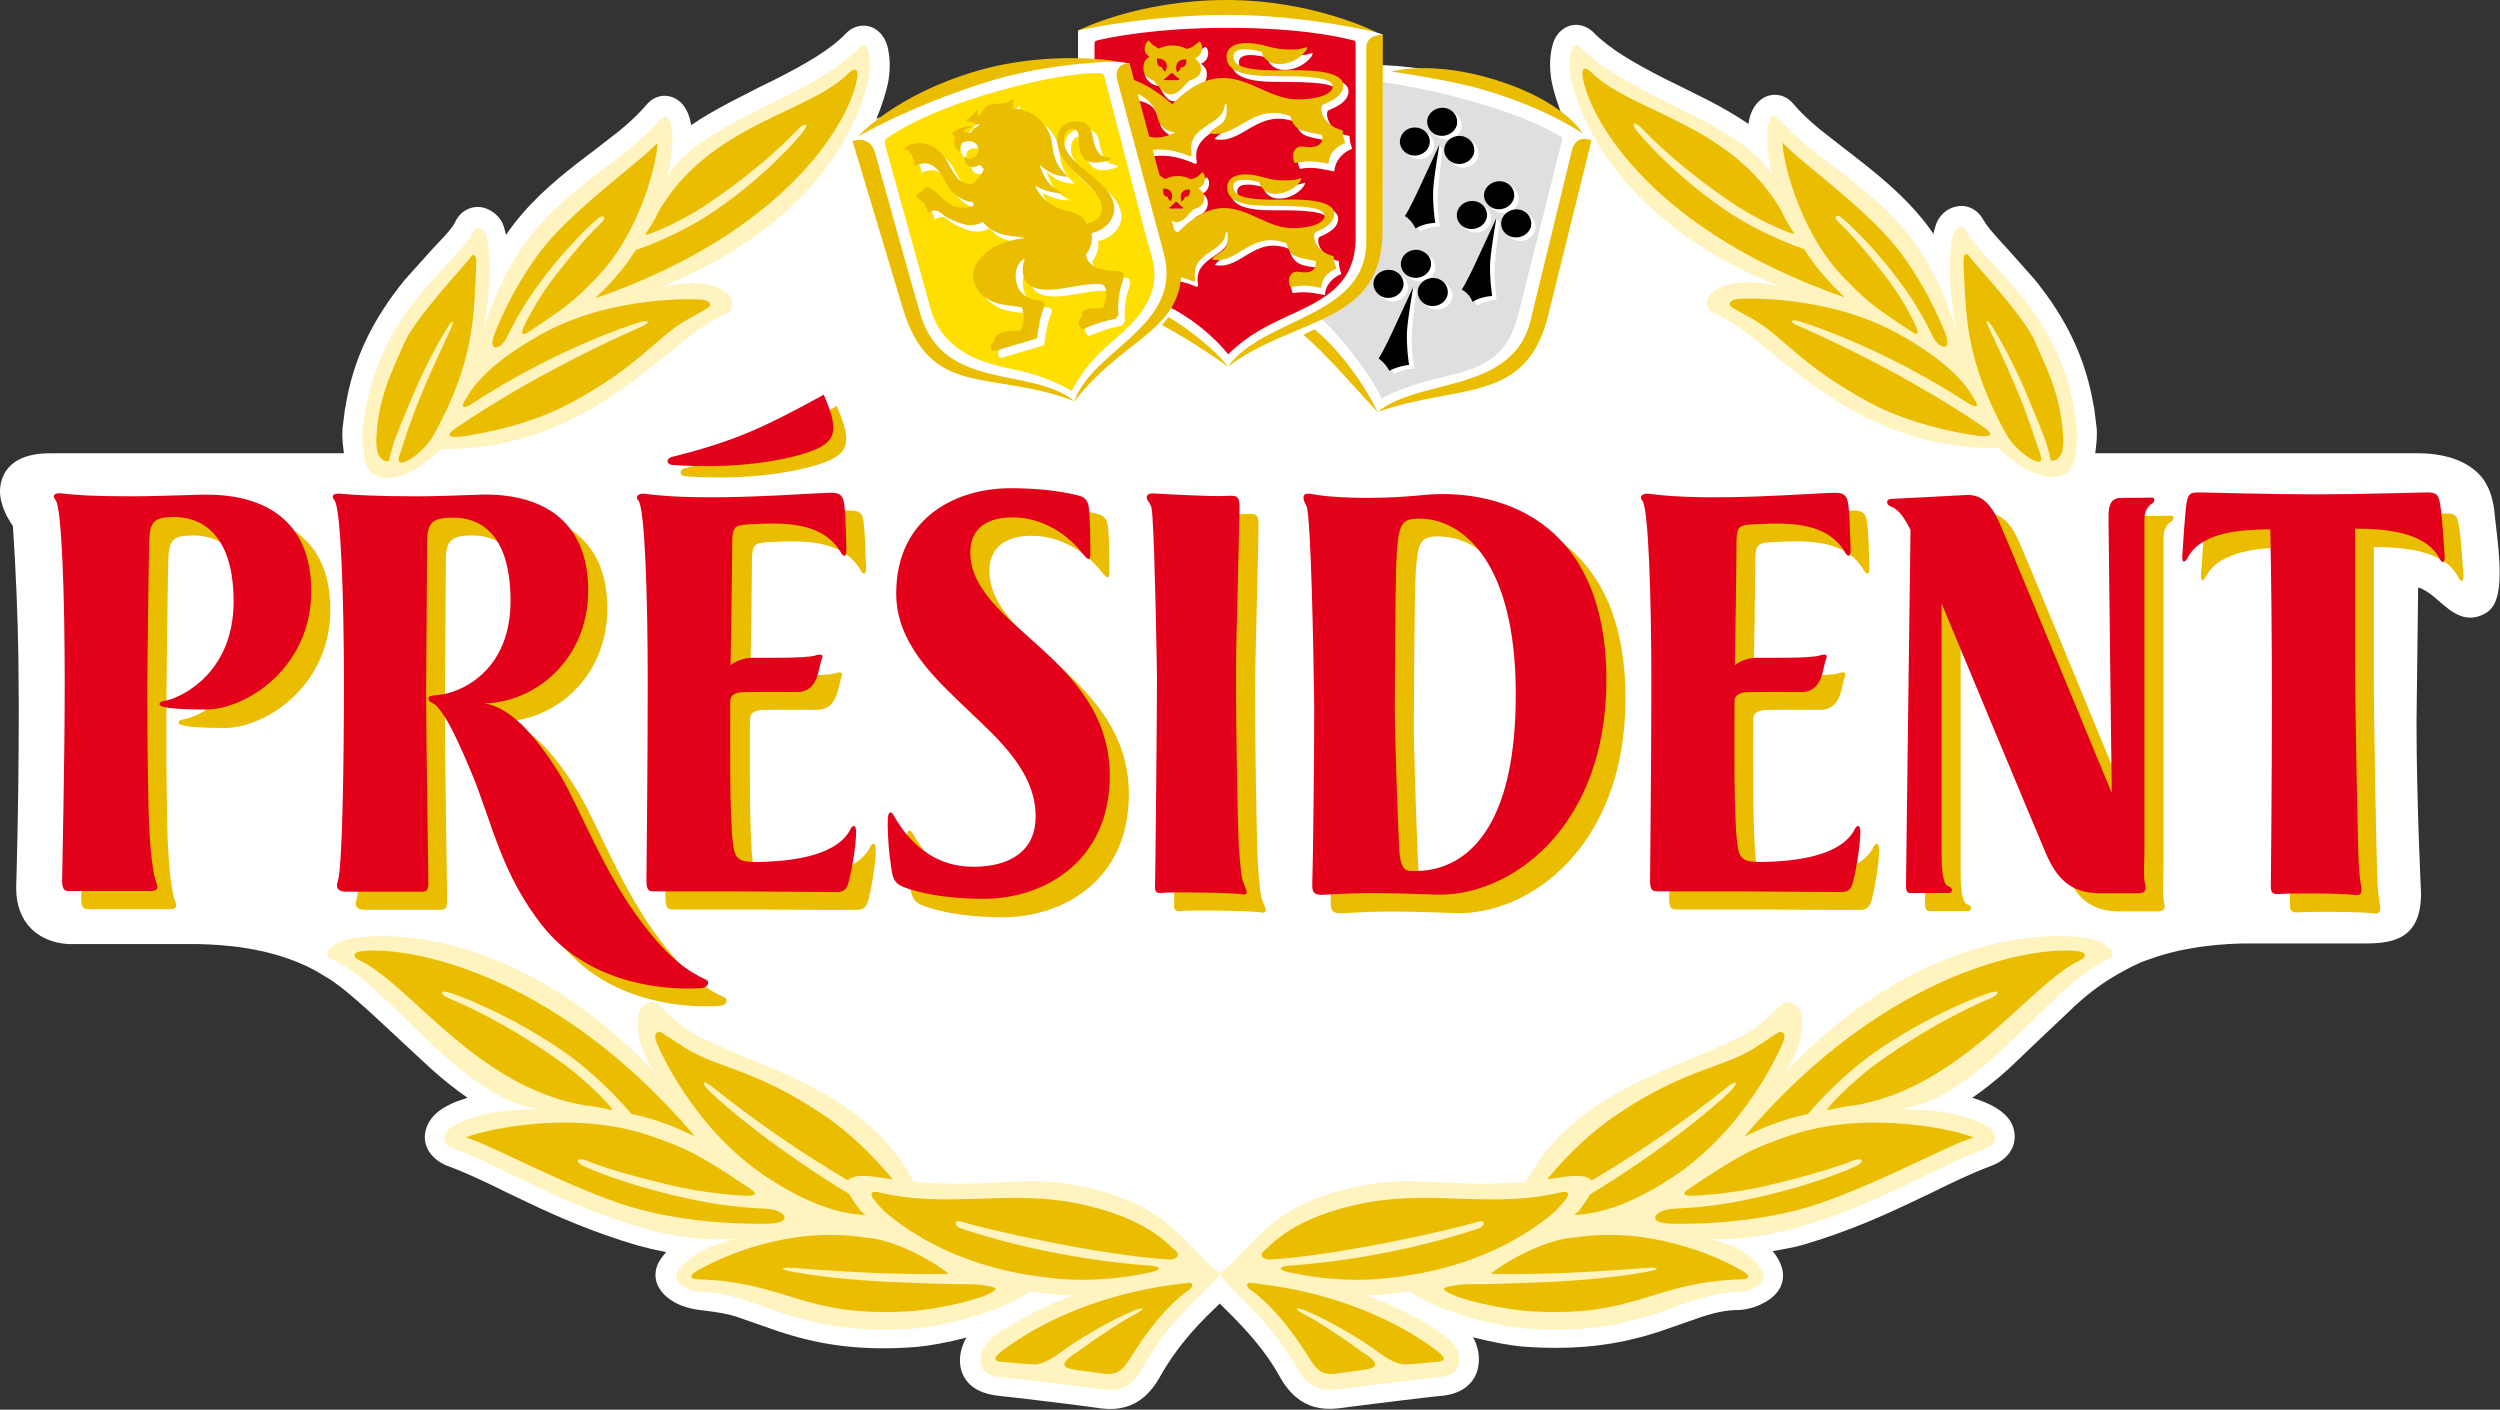 <?xml version="1.0" encoding="utf-8"?>
<!-- Generator: Adobe Illustrator 25.4.1, SVG Export Plug-In . SVG Version: 6.00 Build 0)  -->
<svg version="1.1" id="Layer_1" xmlns="http://www.w3.org/2000/svg" xmlns:xlink="http://www.w3.org/1999/xlink" x="0px" y="0px"
	 viewBox="0 0 772.7 435.7" style="enable-background:new 0 0 772.7 435.7;" xml:space="preserve">
<rect x="0" y="0" width="772.7" height="435.7" fill="#333333" stroke="none"/>
<style type="text/css">
	.st0{fill:#FFFFFF;}
	.st1{fill:#EBBD00;}
	.st2{fill:#E2001A;}
	.st3{fill:#FFF4BF;}
	.st4{fill:#DFDFDE;}
	.st5{fill:#FFDF00;}
</style>
<path class="st0" d="M482.5,9.5c-1.4,1.2-2.4,3-2.9,5.5c-0.3,1.5-0.5,3.2-0.5,5c0,1.8,0.2,3.6,0.5,5.3c0.6,2.9,1.8,7.1,3.9,12
	C436.3,21.8,390.4,18.3,376,18.3c-9.4,0-56.6,1-105.1,18.4c1.9-4.6,3-8.5,3.6-11.2c0.3-1.7,0.5-3.5,0.5-5.3c0-1.8-0.2-3.5-0.5-5
	c-0.5-2.4-1.5-4.2-3-5.5c-3.3-2.9-7.6-1.9-10,0.6c-5,5.2-12.4,9.4-22,14.3l-4.9,2.4l-8.6,4.4c-5.1,2.7-9.1,5-12.4,7.3
	c0-0.2,0-0.4-0.1-0.6c-0.2-1.3-0.8-3.7-2.4-5.7c-1.5-1.8-3.6-2.8-5.7-2.8h0c-2.1,0-4.1,1-5.6,2.8c-2.1,2.5-4.7,5-8.2,7.9l-8.1,6.3
	l-2.4,1.8c-7.6,5.8-15.6,12.2-22.4,21c-0.8,1-1.5,2.1-2.3,3.2c-0.4-1.7-0.8-3.3-1.5-4.4c-0.6-1-2.4-3.2-5.4-4
	c-3.6-0.9-7.2,0.9-8.8,4.4c-0.7,1.6-3,4.1-5.3,6.5l-1.6,1.7l-8.7,9.7c-10.1,12.4-16,24.8-18.3,39.1c0,0-0.2,1-0.2,1l-0.7,5.6
	c0,0.5-0.1,1.2-0.1,2c0,1.6,0.2,3.7,0.5,5.9H15.5c-14,0-15.5,8.3-15.5,11.9c0,3.2,1.6,7.2,4,10.6c0.9,13.8,1.5,27.7,1.7,41.5
	c0,4.9,0.1,10,0.1,15.2c0,15.6-0.2,32.9-0.7,51.7l-0.1,2.8c0,0.2,0,0.5,0,0.7c0,5.2,1.6,9.5,4.7,12.6c5,4.9,12,4.7,12.3,4.7
	c0,0,38.3,0,38.4,0c0,0,1.2,0,1.2,0c6,0.2,21.8,0.6,35.9,8.2c0,0,3.8,2.3,3.8,2.3c5.1,3,12.9,10.3,23.7,20.4l2.8,2.6
	c0,0,5.4,5,5.4,5c4,3.6,7.7,6.5,11.3,9c-2.5,0.8-4.4,1.5-5.3,2c-3.9,1.8-6.4,4.3-7.4,7.3c-0.3,0.9-0.5,1.9-0.5,2.8
	c0,3.9,2.7,7.4,7.4,9.1c5.9,2.2,11.9,5.1,18.2,8.2l6.5,3.1c8.8,4.2,19.7,9,33.5,13.1c2.9,0.8,5.9,1.5,9,2.1
	c-0.8,0.9-1.3,1.6-1.5,1.9c-1.2,1.6-1.8,3.4-1.8,5.2c0,0.4,0,0.8,0.1,1.2c0.6,3.6,3.5,5.7,4.5,6.4c3.2,2.3,7.4,3,9.1,3.2
	c6.2,0.7,9,1.3,11.4,2.1l6.6,2.3l6.6,2.3c9.9,3.2,22.7,6.3,42.5,4.7c3.5-0.3,9.3-1.3,15.4-2.9c-0.2,0.3-0.3,0.5-0.5,0.7
	c-0.5,1-1.6,3.5-1.6,6.4c0,1.6,0.3,3.4,1.3,5.1c1.9,3.4,5.7,5.4,11.3,5.9c2.6,0.2,25.6,3,28.8,3.5c5.3,0.8,14.1,2,20.5-9.6
	c4.7-8.4,10.5-14.7,14.5-18.7c0,0,3.7-3.6,3.9-3.8c0.5,0.5,4.2,4.2,4.2,4.2c4.4,4.5,10.1,10.7,14.3,18.3
	c6.4,11.6,15.2,10.3,20.5,9.6c3.4-0.5,27.2-3.4,28.7-3.5c6.6-0.4,9.6-3.3,11-5.7c1-1.8,1.4-3.7,1.4-5.6c0-2.3-0.6-4.5-1.4-6.1
	c-0.1-0.3-0.3-0.5-0.5-0.8c6.2,1.6,11.9,2.6,15.4,2.9c19.9,1.5,32.6-1.5,42.5-4.7c0,0,6.6-2.3,6.6-2.3l6.6-2.3c4.4-1.4,7.7-2,11.1-2
	c3-0.1,6.7-1.3,9.4-3.2c3.6-2.5,4.3-5.4,4.3-7.5v0c0-2.8-1.5-5.4-3.2-7.5c3-0.6,6.1-1,9.2-1.9c13.7-4,24.6-8.9,33.5-13.1l6.5-3.1
	c6.3-3.1,12.3-6,18.2-8.2c4.7-1.7,7.4-5.1,7.4-9c0-0.9-0.1-1.8-0.4-2.8c-1.6-5.2-7.9-7.8-12.7-9.3c3.6-2.5,7.3-5.4,11.3-9l11.1-10.6
	l1.3-1.2l7.6-7.2l-0.3,0.2l1.7-1.5c3.9-3.5,7.9-6.4,12.1-8.8c3-1.7,6.2-3.5,9.6-4.6c8-3,17.8-4.7,29-5H731c8.4,0,17.3-1.2,17.3-15.5
	c0-0.4-1.4-27.6-1.4-53.1c0,0,0.4-34.8,0.5-41.4c0.2,0.1,0.3,0.1,0.5,0.1c2.4,1,4.4,2.7,6.3,4.4c3.4,2.9,8,7,14.1,3.4
	c3.3-1.9,4.3-6.4,4.3-12.6c0-4.5-0.6-9.8-1.3-15.7l-0.4-3.8c-0.6-4.1-1.7-6.5-2.2-7.3c-0.7-1.6-5.2-10-21.4-10h-99.7
	c0.3-2.2,0.5-4.3,0.5-6c0-0.8,0-1.5-0.1-2.1c0,0-0.7-5.6-0.7-5.6l-0.2-1c-2.4-14.3-8.2-26.7-18.3-39.1l-8.8-9.9l-1.5-1.6
	c-2.8-3.1-4.5-5.1-5.4-6.7c-1.9-3.5-5.3-5.1-8.7-4.2c-2.3,0.5-4.2,2-5.4,4.1c-0.6,1-1,2.5-1.4,4.3c-0.8-1.1-1.5-2.2-2.3-3.2
	c-6.8-8.7-14.8-15.1-22.4-21l-2.2-1.7l-8.2-6.4c-3.5-2.9-6.1-5.4-8.2-7.9c-1.5-1.8-3.5-2.8-5.7-2.8c-2.2,0-4.2,1-5.7,2.8
	c-1.7,2.1-2.3,4.7-2.4,5.7c0,0.1-0.1,0.4-0.1,0.5c-3.3-2.3-7.2-4.6-12.4-7.3l-8.6-4.3l-4.9-2.4c-9.6-4.9-17-9.2-22-14.3
	C490.1,7.6,485.9,6.5,482.5,9.5"/>
<path class="st1" d="M211.8,144.7c-2.1,0.5-1.8,2.4,0,2.5c13.9,1,28.3,0,39.7-3.2c11.1-3.2,12.3-6.6,7.1-18.5
	C239.9,135.8,231.2,139.8,211.8,144.7"/>
<path class="st1" d="M23.1,160.3c-1.3-1.5-0.2-2.4,1.9-2.1c3.7,0.5,10,0.9,21.2,0.9c5.9,0,11.5-0.2,21.8-0.5
	c18.8-0.5,34.1,7.3,34.1,29.8c0,23.7-20.1,36.6-32.6,36.6c-10.4,0-14.3-0.7-14.3-1.6c0-0.9,0.8-0.9,2.6-1.3
	c4.6-1.2,20.3-8.6,20.3-30.5c0-21.9-11-26.1-18.2-26.1c-6.3,0-7.7,1.1-7.9,7.7c-0.2,7.5-0.6,45.4-0.6,45.4c0,8.1,0,23.7,0.3,36.8
	c0.3,13.1,1.5,21.1,2.5,23.4c0.6,1.3,0.2,2.2-1.7,2.2H27.9c-1.6,0-2.8,0.2-2.8-3.2c0-3.3,0.8-34.8,0.8-61.5
	C25.9,189.8,25,162.5,23.1,160.3"/>
<path class="st1" d="M155.6,223c15.8-0.3,32.1-13.6,32.1-34.9c0-22.5-15.4-30.3-34-29.6c-13.2,0.5-15.7,0.5-19.6,0.5
	c-11.1,0-18.9-0.4-22.9-0.8c-2.1-0.2-3.2,0.6-1.9,2.1c2,2.2,2.8,29.5,2.8,56.2c0,26.7-0.5,57.5-1.9,61.5c-1,2.9,1.2,3.2,2.8,3.2
	h23.2c1.4,0,2-0.4,2-3.1c0-2.8-0.7-45.4-0.7-59.4c0,0,0.3-38.1,0.3-45.4c0-6.5,1.9-7.8,8.2-7.8c7.2,0,17.6,3.9,17.6,25.8
	c0,21.9-15.8,28.5-22.4,29c-1.8,0.2-3,0.2-3,1.1c0,1.3,1.6,1.1,2.7,2.5c2.2,2.6,4.5,5.8,10.7,20.6c6.4,15.5,9.1,31,21.8,47.2
	c12.8,16.1,33.9,20.2,49.2,19.2c1.9-0.2,2.7-2,1.3-2.6c-5.5-2.5-11.1-6.2-19.7-17.5c-11.8-15.4-19.2-35.3-25.1-45.3
	C172.4,234.3,164.1,224.2,155.6,223"/>
<path class="st1" d="M232.6,281.1h-24.1c-1.6,0-2.8,0.2-2.8-3.2c0-3.3,0.4-34.8,0.4-61.5c0-26.7-0.9-54-2.8-56.2
	c-1.3-1.5,0.5-2.3,1.9-2.1c18.6,2.6,50.6-0.2,57.4-0.3c2.2,0,3.8,0.2,4.3,3.2c0.5,3.7,0.6,11,0.8,14.2c0.1,3.2-1.3,2.1-1.9,0.7
	c-5.4-8.6-15.9-9-27.1-8.4c-6.1,0.3-6.3,0.4-6.3,7.7c0,5.3-0.3,24.5-0.5,35.9c1.5-1.3,4-2.3,7.1-2.3c2.7,0,16.5,0.2,19.1-0.7
	c1.8-0.6,2.5-0.2,2.1,0.8c-1.3,3-0.9,10.6-8,10.5c-5.8-0.1-14.4,0-15.8,0c-2.8,0-4.6,0.8-4.6,2.8c0,11.8-0.3,35.5,0.9,44.4
	c0.7,4.7,2.2,5.5,8.4,5.3c6.8-0.2,22.9-1,27.7-9.8c0.7-1.7,2-2.1,1.9,0.9c-0.1,4.2-1.2,10.7-2.2,14.8c-0.7,3-1.8,3.5-4.5,3.4
	C258.4,281.3,237.5,281.1,232.6,281.1"/>
<path class="st1" d="M437,224.4c0,9.6,0.9,33.3,1.3,42.6c0.4,8.3,2.2,7.8,5.2,7.8c13.1,0,30.9-9.7,30.9-54.6
	c0-43-17.8-54.4-29.7-54.4c-5.9,0-6.8,1.3-7.3,15.4C437.2,189.4,437,214.8,437,224.4 M409.7,162c-1.3-2.4-1.6-4.3,1.6-3.7
	c4.5,0.9,17.5,2,34.6,0.3c21.5-2.1,56.5,6.2,56.5,57.3c0,46.1-30.1,67.1-52.6,66.3c-14.6-0.5-22.4-0.7-33.9,0
	c-3.2,0.2-4.7,0.2-4.6-3.4c0.2-4.6,0.6-37.5,0.6-54.4C411.9,207.4,411.1,164.8,409.7,162"/>
<path class="st1" d="M590.3,162.2c-1.2-0.4-1.6-2.2,0.2-2.3c6.6-0.3,17.4-0.9,23.1-1.2c4.7-0.3,7.7,2.7,10.3,8.4
	c2.6,5.7,34.7,83.7,34.7,83.7s-1-81.2-1-84.1c0-2.9-0.3-7.2,3.8-7.2c4.1,0,9.2-0.1,9.6-0.1c0.9-0.1,1.1,1.2,0.1,1.8
	c-1.1,0.6-2.4,2.2-2.4,4.7v102.6c0,2.6-0.2,5.7-0.1,8.2c0,2.3,1.9,5-2,5h-11.5c-9.5,0-13.6-4.9-16.7-12.2
	c-3.1-7.3-32.4-77.4-32.4-77.4s0,75.7,0,78.5c0,2.8,0.3,8.6,2.2,9c1.3,0.3,1.4,2,0,2h-11c-0.9,0-2.2,0.4-2.2-2.1
	c0-2.5,1.4-110.1,1.4-110.1C594.2,164.9,592.3,162.8,590.3,162.2"/>
<path class="st1" d="M707.6,169.2c0.3,14,0.5,33.8,0.5,52.7c0,26.9-0.3,51.8-0.3,54.4c0,4.3-0.6,5.9,2.6,5.7c4-0.3,20.1-0.2,23,0.3
	c2.1,0.3,2.6-0.5,2.1-3.2c-0.3-1.8-0.6-3.5-0.8-9.8c-0.2-6.3-1-45.1-1-61c0-15.8,0-39.2,0-39.2c8.4,0,21.7,0.7,26.1,9.3
	c0.8,1.5,1.7,1.7,1.6-0.6c-0.2-2.7-0.7-11.3-1.4-15.4c-0.5-3.2-1.3-3.7-4.1-3.7c-2.7,0-27.4,1-35.4,1h0h-0.1h-0.1
	c-8,0-31.7-1.1-34.5-1.1c-2.8,0-3.6,0.1-4.1,2.9c-0.6,3.2-1.2,13.4-1.4,16.1c-0.1,2.3,0.8,2.1,1.5,0.6
	C686.2,169.9,699.2,169.3,707.6,169.2"/>
<path class="st1" d="M362.1,165.3c-0.2-3.5-0.6-3.7-1.4-4.9c-1-1.6,0.1-2.4,1.7-2.3c3.3,0.2,17.9,1,21.8,0.8
	c3.9-0.2,4.8-0.3,4.8,3.4c0,3.7-0.7,29.4-1,43.6c-0.3,14.1,0.4,55.9,0.8,61.3c0.4,5.4,0.7,9.9,1.6,11.7c0.8,1.8,1.6,3.6-0.7,3.1
	c-2.3-0.5-22.1-0.8-25.1-0.4c-1.3,0.2-1.9-0.7-1.7-2c0.1-1.3,0.6-55,0.6-64.1C363.4,208.1,362.9,177.3,362.1,165.3"/>
<path class="st1" d="M280.3,258.5c0.1-1.8,0.9-2.5,1.8-0.9c6,10.6,14.4,16,24.6,16c11.8,0,19.3-5.2,19.3-15.5
	c0-27.1-43.1-39.4-43.1-69c0-23.5,18.6-32.5,35.3-32.5c6.3,0,14.1,0.4,20.8,2.2c1.7,0.4,3.1,1.2,3.4,3.6c0.5,3.6,0.5,12.2,0.5,14.5
	c0,2.3-0.8,1.8-2.3,0c-5.4-6.9-13.3-11.3-21.8-11.3c-7.8,0-13,3.5-13,10.8c0,22.9,43.1,32.4,43.1,69.1c0,27-20.9,38-38.8,38
	c-8.8,0-16.6-1-22.5-2.8c-5.3-1.6-5.8-2.4-6.6-8.8C280.4,266.6,280.2,260.3,280.3,258.5"/>
<path class="st1" d="M542.9,281.1h-24.2c-1.6,0-2.8,0.2-2.8-3.2c0-3.3,0.4-34.8,0.4-61.5c0-26.7-0.9-54-2.9-56.2
	c-1.3-1.5,0.5-2.3,1.9-2.1c18.6,2.6,50.6-0.2,57.4-0.3c2.2,0,3.8,0.2,4.3,3.2c0.6,3.7,0.7,11,0.8,14.2c0.1,3.2-1.3,2.1-1.9,0.7
	c-5.4-8.6-15.8-9-27.1-8.4c-6.1,0.3-6.3,0.4-6.3,7.7c0,5.3-0.3,24.5-0.5,35.9c1.5-1.3,4-2.3,7.1-2.3c2.7,0,16.5,0.2,19.1-0.7
	c1.8-0.6,2.5-0.2,2.1,0.8c-1.3,3-0.9,10.6-8,10.5c-5.8-0.1-14.4,0-15.8,0c-2.8,0-4.6,0.8-4.6,2.8c0,11.8-0.3,35.5,0.9,44.4
	c0.6,4.7,2.1,5.5,8.4,5.3c6.8-0.2,22.9-1,27.7-9.8c0.7-1.7,2-2.1,1.9,0.9c-0.1,4.2-1.2,10.7-2.2,14.8c-0.8,3-1.8,3.5-4.4,3.4
	C568.7,281.3,547.8,281.1,542.9,281.1"/>
<path class="st2" d="M207.8,141.2c-2.1,0.5-1.8,2.4,0,2.5c13.9,1,28.4,0,39.7-3.2c11.1-3.2,12.3-6.6,7.1-18.5
	C235.8,132.3,227.2,136.3,207.8,141.2"/>
<path class="st2" d="M17.2,154.6c-1.3-1.5-0.2-2.4,1.9-2.1c3.7,0.5,10,0.9,21.2,0.9c5.9,0,11.5-0.2,21.8-0.5
	c18.8-0.5,34.1,7.3,34.1,29.8c0,23.7-20.1,36.6-32.6,36.6c-10.4,0-14.3-0.7-14.3-1.6c0-0.9,0.8-0.9,2.6-1.3
	c4.6-1.2,20.3-8.6,20.3-30.5c0-21.9-11-26.1-18.2-26.1c-6.2,0-7.7,1.1-7.9,7.7c-0.2,7.5-0.6,45.4-0.6,45.4c0,8.1,0.1,23.7,0.4,36.8
	c0.3,13.1,1.5,21.1,2.5,23.4c0.6,1.4,0.2,2.3-1.8,2.3H22c-1.6,0-2.8,0.2-2.8-3.2c0-3.3,0.8-34.8,0.8-61.4
	C20,184.2,19.1,156.9,17.2,154.6"/>
<path class="st2" d="M149.7,217.4c15.8-0.3,32.1-13.6,32.1-34.9c0-22.5-15.4-30.3-34-29.6c-13.3,0.5-15.7,0.5-19.6,0.5
	c-11.1,0-18.9-0.4-22.9-0.8c-2.1-0.2-3.2,0.5-1.9,2.1c1.9,2.2,2.9,29.6,2.9,56.2c0,26.7-0.5,57.5-1.9,61.5c-1,2.9,1.2,3.2,2.8,3.2
	h23.2c1.4,0,2.1-0.4,2-3.1c0-2.8-0.7-45.4-0.7-59.4c0,0,0.3-38.1,0.3-45.4c0-6.5,1.9-7.7,8.2-7.7c7.2,0,17.6,3.9,17.6,25.8
	c0,21.9-15.8,28.5-22.4,29c-1.8,0.2-3,0.2-3,1.1c0,1.3,1.5,1.1,2.7,2.5c2.2,2.5,4.5,5.8,10.7,20.6c6.4,15.5,9.1,31,21.9,47.2
	c12.8,16.1,33.9,20.2,49.2,19.2c1.9-0.2,2.7-2,1.3-2.6c-5.4-2.5-11.1-6.2-19.7-17.5c-11.8-15.4-19.2-35.3-25.1-45.3
	C166.5,228.6,158.2,218.6,149.7,217.4"/>
<path class="st2" d="M226.7,275.5h-24.1c-1.6,0-2.8,0.2-2.8-3.2c0-3.3,0.4-34.8,0.4-61.4c0-26.7-0.9-54-2.9-56.2
	c-1.3-1.5,0.6-2.3,1.9-2.1c18.6,2.6,50.6-0.2,57.4-0.3c2.2,0,3.8,0.2,4.3,3.2c0.5,3.7,0.6,11,0.7,14.2c0.1,3.2-1.3,2.1-1.9,0.7
	c-5.4-8.6-15.9-9-27.1-8.4c-6.1,0.3-6.3,0.4-6.3,7.7c0,5.3-0.3,24.5-0.5,35.9c1.5-1.3,4.1-2.3,7.1-2.3c2.7,0,16.5,0.2,19.1-0.7
	c1.8-0.6,2.5-0.2,2.1,0.8c-1.3,3-0.9,10.6-8,10.5c-5.8-0.1-14.4,0-15.8,0c-2.8,0-4.6,0.8-4.6,2.8c0,11.8-0.3,35.5,0.9,44.4
	c0.6,4.7,2.1,5.5,8.4,5.3c6.8-0.2,22.9-1,27.7-9.8c0.7-1.7,2-2.1,1.9,0.9c-0.1,4.2-1.2,10.8-2.2,14.8c-0.8,3-1.8,3.5-4.5,3.4
	C252.4,275.7,231.6,275.5,226.7,275.5"/>
<path class="st2" d="M431.1,218.8c0,9.6,0.9,33.3,1.3,42.6c0.4,8.3,2.2,7.8,5.2,7.8c13.1,0,30.9-9.7,30.9-54.5
	c0-43-17.8-54.4-29.7-54.4c-5.9,0-6.8,1.3-7.3,15.4C431.3,183.8,431.1,209.2,431.1,218.8 M403.8,156.4c-1.3-2.4-1.6-4.3,1.6-3.7
	c4.5,0.9,17.5,2,34.6,0.3c21.5-2.1,56.5,6.2,56.5,57.2c0,46.1-30.1,67-52.5,66.3c-14.6-0.5-22.4-0.7-33.9,0
	c-3.2,0.2-4.7,0.2-4.5-3.5c0.2-4.5,0.6-37.5,0.6-54.4C406,201.8,405.2,159.2,403.8,156.4"/>
<path class="st2" d="M584.3,156.5c-1.2-0.4-1.6-2.2,0.2-2.3c6.6-0.3,17.4-0.9,23.1-1.2c4.8-0.3,7.7,2.7,10.3,8.4
	c2.6,5.7,34.8,83.7,34.8,83.7s-1-81.2-1-84.1c0-2.9-0.3-7.1,3.8-7.1c4.1,0,9.2-0.1,9.6-0.1c0.9-0.1,1.1,1.2,0.1,1.8
	c-1.1,0.6-2.4,2.3-2.4,4.7v102.6c0,2.6-0.2,5.7-0.1,8.2c0,2.3,1.9,5-2,5h-11.5c-9.5,0-13.6-4.9-16.8-12.2
	c-3.1-7.2-32.3-77.4-32.3-77.4s0,75.7,0,78.5c0,2.8,0.3,8.6,2.2,9c1.3,0.3,1.4,2,0,2h-11c-0.9,0-2.2,0.5-2.2-2.1
	c0-2.5,1.4-110.1,1.4-110.1C588.3,159.3,586.4,157.2,584.3,156.5"/>
<path class="st2" d="M701.7,163.6c0.3,14,0.5,33.8,0.5,52.7c0,26.9-0.3,51.9-0.3,54.4c0,4.4-0.6,5.9,2.7,5.6c4-0.3,20.1-0.2,23,0.3
	c2.1,0.3,2.6-0.5,2.1-3.2c-0.3-1.9-0.6-3.5-0.8-9.8c-0.2-6.3-1-45.1-1-61c0-15.8,0-39.2,0-39.2c8.4,0,21.6,0.7,26.1,9.2
	c0.7,1.5,1.7,1.7,1.6-0.6c-0.2-2.7-0.7-12-1.4-16.1c-0.5-3.2-1.3-3.7-4.1-3.7c-2.7,0-21,0.6-34.5,0.6c-13.9,0-32.8-0.6-35.6-0.6
	c-2.7,0-3.6,0.1-4.1,2.9c-0.6,3.2-1.2,14.1-1.4,16.8c-0.1,2.3,0.8,2,1.6,0.6C680.3,164.2,693.3,163.7,701.7,163.6"/>
<path class="st2" d="M356.2,159.7c-0.2-3.5-0.6-3.7-1.4-4.9c-1-1.6,0.1-2.4,1.7-2.3c3.3,0.2,17.9,1,21.8,0.8
	c3.9-0.2,4.8-0.3,4.8,3.4c0,3.7-0.7,29.4-1,43.6c-0.3,14.1,0.4,55.9,0.8,61.3c0.4,5.4,0.7,9.9,1.6,11.7c0.8,1.8,1.6,3.6-0.7,3.1
	c-2.3-0.5-22.1-0.8-25.1-0.4c-1.3,0.2-1.8-0.7-1.7-2c0.1-1.3,0.6-55,0.6-64.1C357.5,202.5,357,171.7,356.2,159.7"/>
<path class="st2" d="M274.4,252.9c0.1-1.8,0.9-2.5,1.8-0.9c6,10.6,14.4,15.9,24.6,15.9c11.8,0,19.3-5.2,19.3-15.5
	c0-27.1-43.1-39.4-43.1-69c0-23.5,18.6-32.5,35.3-32.5c6.3,0,14.1,0.5,20.8,2.2c1.7,0.4,3.1,1.2,3.4,3.6c0.5,3.6,0.5,12.2,0.5,14.5
	c0,2.3-0.8,1.9-2.3,0c-5.4-6.9-13.3-11.3-21.8-11.3c-7.9,0-13,3.5-13,10.8c0,22.9,43.1,32.4,43.1,69.1c0,26.9-20.9,38-38.8,38
	c-8.8,0-16.6-1-22.5-2.8c-5.3-1.6-5.8-2.5-6.5-8.8C274.4,260.9,274.3,254.7,274.4,252.9"/>
<path class="st2" d="M537,275.5h-24.2c-1.6,0-2.8,0.2-2.8-3.2c0-3.3,0.4-34.8,0.4-61.4c0-26.7-0.9-54-2.8-56.2
	c-1.3-1.5,0.6-2.3,1.9-2.1c18.7,2.6,50.6-0.2,57.4-0.3c2.2,0,3.8,0.2,4.3,3.2c0.6,3.7,0.6,11,0.8,14.2c0.1,3.2-1.3,2.1-1.9,0.7
	c-5.4-8.6-15.9-9-27.1-8.4c-6.2,0.3-6.3,0.4-6.3,7.7c0,5.3-0.3,24.5-0.5,35.9c1.5-1.3,4.1-2.3,7.1-2.3c2.7,0,16.5,0.2,19.1-0.7
	c1.8-0.6,2.5-0.2,2.1,0.8c-1.3,3-0.9,10.6-8,10.5c-5.8-0.1-14.4,0-15.8,0c-2.8,0-4.6,0.8-4.6,2.8c0,11.8-0.3,35.5,0.9,44.4
	c0.6,4.7,2.1,5.5,8.4,5.3c6.8-0.2,22.9-1,27.7-9.8c0.7-1.7,2-2.1,1.9,0.9c-0.1,4.2-1.2,10.8-2.2,14.8c-0.7,3-1.8,3.5-4.5,3.4
	C562.8,275.7,541.9,275.5,537,275.5"/>
<path class="st3" d="M586.7,342.9c6.4-0.8,12.1-3.4,17-6.5c18.6-11.8,33.2-33.2,48.2-40.1c3.1-1.5-0.9-5.6-8-6.5
	c-9.8-1.3-49.9-2.9-92.4,41.9c7.3-10.3,5.4-18.2,4.8-19.6c-0.5-1-3.7-3.9-6-1.4c-2.7,2.8-6.6,6.7-11.5,9.3
	c-22.2,11.7-61,18.4-72.1,58c-22.7-0.1-43.4,9.5-32.3,20c7.4,6.9,28.1,11.9,36.8,12.6c36.8,2.9,48.2-11,66.3-11.3
	c3.7-0.1,9.1-2.6,7.2-6.4c-0.9-1.8-4.8-8.7-21.2-10.8c-2.9-0.3,11,3.5,32.1-2.7c26-7.6,41.6-18.2,57.8-24.3c6-2.2,2.7-6.5-0.4-7.7
	C610.8,346.5,603.8,342.6,586.7,342.9"/>
<path class="st1" d="M564.9,343.1c-1.2,0.2,7-8.5,15-14.3c19.2-13.9,34.8-20,35.5-20.3c2.2-0.9,3-2.6,0.1-1.8
	c-2.5,0.6-18.3,6.5-34.7,17.6c-8,5.4-16,13-22,20c-13,2.8-20.4,7.8-19.4,6.7c44.6-52.5,91.5-58.9,103.4-56.9
	c1.2,0.2,1.6,0.8,1.6,1.1c-0.1,0.3,0,0.9-1.9,1.8c-15.5,7.6-36.1,39.1-69.5,44.7C570.3,341.8,565.7,343,564.9,343.1"/>
<path class="st1" d="M517.2,373.6c10.7-0.5,17.7-1.7,25-3.3c12.9-2.8,23.1-6.4,28.8-8.7c1.4-0.6,2.5-1.1,3.1-1.4
	c2.5-1.5,1-2.3-0.8-1.7c-0.5,0.2-1.2,0.4-1.6,0.6c-1.6,0.6-8.8,3.4-25.4,7.3c-9,2.1-16.1,2.7-21.2,3.1c-2.8,0.2-6.5,0.2-3.2-2
	c15.3-10.3,19.9-12.7,31.2-16.5c25.1-8.6,54-1,56.9,0.6c-6.4,1.6-28.2,13.7-47.8,20.4c-20,6.8-42.8,6.3-46.5,6.2
	C508.6,377.7,511.7,373.9,517.2,373.6"/>
<path class="st1" d="M484.6,373.2c27.6-15.8,46.4-32.1,50.2-35.9c2.7-2.7,1.6-3,0.8-2.5c-0.6,0.3-1.1,0.7-1.5,1
	c-26.6,21.3-49.4,33.3-59.6,38.8c-6.2,3.3-1.8-2.8-0.5-4.7c7.8-10.6,16.9-19.5,25.9-25.5c21-14.1,32.3-14.2,42.1-20.3
	c2.3-1.5,5.1-3.3,7.2-4.7c1.6-1.1,3.1,0,1.9,2.7c-0.4,1-10.9,26.6-34.5,42c-19.7,12.9-30.4,11.2-33,11.5
	C480.7,376,483,374.1,484.6,373.2"/>
<path class="st1" d="M454.9,396.9c6.3,0.1,12.9-0.3,19.7-0.5c17.7-0.6,29.3-2.4,33.9-3.2c5.4-1,4.1-1.6,0.1-1.3
	c-2.4,0.2-20.5,1.6-33.7,1.8c-5.5,0.1-6,0.2-14.1,0c2.6-2.4,15.7-10.6,25.8-11.2c23-3.6,43.8,5.6,51.6,10.1c3.9,2.2,1.6,2.8,0.1,2.8
	c-28,0.9-32.2,11.8-65.1,9.9c-7.5-0.4-24.5-3.8-26.9-6.8C445.6,397.7,451.9,396.8,454.9,396.9"/>
<path class="st3" d="M379.2,391.8c11.3-10.6,16-20.2,41.4-25.3c20.6-4.1,29.6,2.4,61.6-2.6c14.7-2.3,10.2,4.5,6,10.1
	c-1.4,1.9-19.6,14.2-24.2,16.3c-9.3,4.2-21.4,8.8-38.7,10c-0.9,0.1-1.9,0.1-2.8,0.1c12.1,4.6,20.4,9.7,23.9,12.3
	c0.7,0.5,1.3,1.1,1.8,1.6c0.5,0.5,1.4,1.4,2,2.7c1.3,3,2,8.2-5.9,8.7c-1.7,0.1-25.9,3-29.2,3.5c-5.3,0.7-10,1.2-14.3-6.5
	c-9-16.3-23.8-26.4-23.8-29.3C377,393.5,378.1,392.9,379.2,391.8"/>
<path class="st1" d="M391.2,386.1c1.1-0.5,7.8-10,31.2-14.4c21-3.9,39.7,1.9,60.5-3.3c1-0.2,2.7,0.1,1.1,2.2
	c-1.2,1.6-2.9,3.5-4.6,4.9c-5.5,4.3-22,17.5-54.6,19.9c-5.8,0.4-15.4,0.2-26.2-2.1c-3.9-0.8-3.3-1.8-0.4-2.1
	c2.7-0.2,28.9-1.7,58.2-11.3c3.1-1,3-3.3-0.4-2.1c-5.3,1.8-42.1,10.3-63.7,11.5C390.7,389.2,388.6,388.2,391.2,386.1"/>
<path class="st1" d="M386.3,398.5c8.3,5.8,15.1,16,18.5,21.5c3.2,5.2,5.4,5,9.9,4.3c3.2-0.4,7.2-0.9,8.4-1.2c5-1.2-1.3-4.7-2.2-5.3
	c-7.2-5.3-13.9-9.6-17.7-11.5c-4-2.1-2.4-2.3-0.2-1.4c7.5,2.9,18.7,9.8,21.7,12.1c3.3,2.4,6.7,4.8,9.6,4.7c2.2,0,8.3-0.7,9.9-0.8
	c3.7-0.2,1.7-2.1-0.5-3.7c-5.9-4.5-25.3-17.5-57.4-20.7C385.6,396.3,384.9,397.5,386.3,398.5"/>
<path class="st3" d="M167.4,342.9c-6.4-0.8-12.1-3.4-17-6.5c-18.6-11.8-33.2-33.2-48.2-40.1c-3.1-1.5,0.9-5.6,8-6.5
	c9.8-1.3,49.9-2.9,92.4,41.9c-7.3-10.3-5.4-18.2-4.8-19.6c0.5-1,3.6-3.9,6-1.4c2.7,2.8,6.5,6.7,11.6,9.3c22.2,11.7,61,18.4,72,58
	c22.7-0.1,43.4,9.5,32.3,20c-7.4,6.9-28.1,11.9-36.8,12.6c-36.8,2.9-48.2-11-66.3-11.3c-3.7-0.1-9.4-3-7.1-6.2
	c1.6-2.2,5.1-7.8,21.1-10.9c2.9-0.3-11,3.5-32.1-2.7c-25.9-7.6-41.6-18.2-57.8-24.3c-6-2.2-2.7-6.5,0.4-7.7
	C143.3,346.5,150.2,342.6,167.4,342.9"/>
<path class="st1" d="M189.1,343.1c1.2,0.2-7-8.5-15-14.3c-19.2-13.9-34.8-20-35.5-20.3c-2.2-0.9-3-2.6-0.1-1.8
	c2.5,0.6,18.3,6.5,34.7,17.6c8,5.4,16,13,22,20c13,2.8,20.4,7.8,19.4,6.7c-44.7-52.5-91.5-58.9-103.4-56.9c-1.3,0.2-1.6,0.8-1.6,1.1
	c0,0.3,0,0.9,1.9,1.8c15.5,7.6,36,39.1,69.5,44.7C183.7,341.8,188.3,343,189.1,343.1"/>
<path class="st1" d="M236.9,373.6c-10.7-0.5-17.7-1.7-25-3.3c-12.9-2.8-23.1-6.4-28.9-8.7c-1.4-0.6-2.4-1.1-3.1-1.4
	c-2.5-1.5-1-2.3,0.8-1.7c0.5,0.2,1.2,0.4,1.5,0.6c1.6,0.6,8.8,3.4,25.4,7.3c9,2.1,16.1,2.7,21.2,3.1c2.8,0.2,6.5,0.2,3.2-2
	c-15.3-10.3-19.9-12.7-31.2-16.5c-25.1-8.6-54-1-56.8,0.6c6.4,1.6,28.2,13.7,47.7,20.4c20,6.8,42.9,6.3,46.5,6.2
	C245.5,377.7,242.4,373.9,236.9,373.6"/>
<path class="st1" d="M269.5,373.2c-27.6-15.8-46.4-32.1-50.2-35.9c-2.7-2.7-1.6-3-0.8-2.5c0.5,0.3,1.1,0.7,1.5,1
	c26.6,21.3,49.4,33.3,59.6,38.8c6.2,3.3,1.9-2.8,0.5-4.7c-7.8-10.6-16.9-19.5-25.9-25.5c-21-14.1-32.3-14.2-42.1-20.3
	c-2.3-1.5-5.1-3.3-7.2-4.7c-1.6-1.1-3.1,0-2,2.7c0.4,1,10.9,26.6,34.5,42c19.7,12.9,30.4,11.2,33,11.5
	C273.3,376,271,374.1,269.5,373.2"/>
<path class="st1" d="M299.1,396.9c-6.3,0.1-12.9-0.3-19.7-0.5c-17.7-0.6-29.3-2.4-33.9-3.2c-5.4-1-4.1-1.6-0.1-1.3
	c2.5,0.2,20.6,1.6,33.7,1.8c5.5,0.1,6,0.2,14.1,0c-2.6-2.4-15.7-10.6-25.8-11.2c-23-3.6-43.8,5.6-51.6,10.1
	c-3.9,2.2-1.6,2.8-0.1,2.8c28,0.9,32.2,11.8,65.1,9.9c7.5-0.4,24.5-3.8,26.9-6.8C308.4,397.7,302.2,396.8,299.1,396.9"/>
<path class="st3" d="M374.8,391.8c-11.3-10.6-16-20.2-41.4-25.3c-20.6-4.1-29.6,2.4-61.6-2.6c-14.7-2.3-10.2,4.5-6,10.1
	c1.4,1.9,19.6,14.2,24.2,16.3c9.3,4.2,21.5,8.8,38.7,10c0.9,0.1,1.9,0.1,2.8,0.1c-12.1,4.6-20.4,9.7-23.9,12.3
	c-0.7,0.5-1.3,1.1-1.8,1.6c-0.5,0.5-1.4,1.4-2,2.7c-1.3,3-2,8.2,5.9,8.7c1.6,0.1,25.9,3,29.2,3.5c5.3,0.7,10.1,1.2,14.3-6.5
	c9.7-17.6,23.8-26.4,23.8-29.3C377,393.5,375.9,392.9,374.8,391.8"/>
<path class="st1" d="M362.9,386.1c-1.2-0.5-7.8-10-31.3-14.4c-21-3.9-39.7,1.9-60.5-3.3c-1-0.2-2.7,0.1-1.1,2.2
	c1.2,1.6,2.9,3.5,4.6,4.9c5.5,4.3,22,17.5,54.6,19.9c5.8,0.4,15.4,0.2,26.2-2.1c3.9-0.8,3.3-1.8,0.4-2.1
	c-2.7-0.2-28.9-1.7-58.2-11.3c-3.1-1-3-3.3,0.4-2.1c5.3,1.8,42.1,10.3,63.7,11.5C363.3,389.2,365.4,388.2,362.9,386.1"/>
<path class="st1" d="M367.7,398.5c-8.3,5.8-15.1,16-18.5,21.5c-3.2,5.2-5.5,5-9.9,4.3c-3.2-0.4-7.2-0.9-8.4-1.2
	c-5-1.2,1.3-4.7,2.2-5.3c7.2-5.3,13.9-9.6,17.6-11.5c4-2.1,2.4-2.3,0.2-1.4c-7.5,2.9-18.7,9.8-21.7,12.1c-3.2,2.4-6.7,4.8-9.6,4.7
	c-2.3,0-8.3-0.7-9.9-0.8c-3.7-0.2-1.7-2.1,0.5-3.7c5.9-4.5,25.3-17.5,57.3-20.7C368.4,396.3,369.1,397.5,367.7,398.5"/>
<path class="st3" d="M547.9,54.3c-2.3-3.8-6.2-7.4-10.7-10.6c-14.2-10-37.2-17.1-49.1-29.4c-2.5-2.6-3.6,4.6-2.6,9.6
	c2.1,10.1,12.9,43.8,64.2,64.5c-16.1-3.4-20.1,1.8-21.2,2.8c-0.8,0.7-1.9,4.2,1,5.4c18.5,7.7,40.4,42.3,88.2,41.9
	c9.3,9.5,21.7,12.7,23.6,3.2c1.4-7.2,0.4-11.7-0.2-14.9c-5.3-31.9-29-46.2-33.4-55.5c-1-2.1-2.8-1-3.6,0.3
	c-1.4,2.2-2.7,16.4,0.9,31.4c0.7,2.7-3.8-15.9-14.6-29.8c-12.7-16.3-30.6-24.5-40.9-36.9c-1.5-1.8-2.8,0.8-3.1,2.8
	C546.2,41.1,545.7,46.9,547.9,54.3"/>
<path class="st1" d="M554.6,72.1c0.6,1-9.9-3.3-17.7-8.4c-18.6-12.2-29.2-23.8-29.7-24.3c-1.5-1.6-3.3-1.8-1.7,0.5
	c1.3,1.9,11.7,13.9,27,24.5c7.4,5.2,16.8,9.7,25.1,12.6c6.7,10.5,13.6,15.3,12.2,14.8c-61.7-21.6-79.4-57.3-80.7-68.6
	c-0.1-1.3,0.2-1.8,0.5-1.9c0.3-0.1,0.9-0.3,2.4,1.2c12.6,12.4,43.1,15.6,58.8,43C551.7,67.9,554.1,71.5,554.6,72.1"/>
<path class="st1" d="M597.4,104c-3.7-7.6-6.8-12.3-10.3-17c-6.2-8.4-12.3-14.6-15.9-18c-0.9-0.8-1.6-1.4-2.1-1.8
	c-1.9-1.3-2.2,0.1-1.1,1.2c0.3,0.3,0.7,0.7,0.9,0.9c1,0.9,5.4,5.2,13.7,15.9c4.5,5.8,7.2,10.8,9,14.4c1,2,2.1,4.8-0.6,3
	c-12.3-8-14.8-10.2-21.4-17.1c-14.6-15.3-19-38.8-18.6-41.4c3.3,4.1,19.7,15.8,31.1,27.7c11.6,12.2,18.3,29,19.3,31.6
	C603.3,108.8,599.3,107.9,597.4,104"/>
<path class="st1" d="M608.1,124.5c-24.4-15.9-46.5-23.5-51.3-25c-3.4-1.1-3.3-0.1-2.5,0.4c0.5,0.3,1,0.6,1.5,0.8
	c29,12.8,48.7,25.4,57.4,31.4c5.3,3.7-1.8,2.7-3.9,2.3c-12.3-2-23.7-5.6-32.4-10.5c-20.5-11.2-25.3-19.4-34.5-24.9
	c-2.2-1.3-4.9-2.7-6.9-3.9c-1.5-0.8-1.1-2.5,1.7-2.7c1-0.1,27.8-1.6,50.3,11.2c18.9,10.7,21.9,18.6,23.2,20.6
	C612,126.5,609.5,125.4,608.1,124.5"/>
<path class="st1" d="M633.9,142.4c-1.4-6.6-3.3-10.2-5.9-16.8c-5.3-13-10-21-11.9-24.1c-2.3-3.7-2.5-2.5-1.1,0.4
	c0.8,1.7,7,14.7,10.7,24.4c2.1,5.7,3.1,8.7,5.1,14.7c1.2,4.5-7.1-0.9-10.3-6.1c-13.3-23.4-12.9-38.5-13.6-53.5
	c-0.2-3.6,1.3-3.2,1.8-2.1c0.6,1.1,17,18.5,20.3,26.3c4.1,9.4,8.2,17.3,8.7,30.2C637.8,139.5,637,142.4,633.9,142.4"/>
<path class="st0" d="M405.3,21.9l-11,54.6c0,0-2.1,11.3,4.9,20.4c6.5,7.7,6.3,6.6,12.7,12.9c2.7,2.7,6.9,6.8,8.6,9.6
	c0.9,1.7,5.4,7.8,5.4,7.8s5.8-2.7,8.6-3.7c4.4-1.5,8.7-2,12.1-3c13.4-3.3,25.8-5.9,29.6-23.2c2-9,8-32.7,11.6-46.6
	c1.5-5.8,4-7.3,4-7.3s-13.4-12.9-41.7-20C424.1,16.9,405.3,21.9,405.3,21.9"/>
<path class="st4" d="M413.2,24.3l-10.9,51.4c0,0-6.7,11.9,1.1,18.4c7.8,6.5,12.3,12,15.8,16.7c6.6,8.9,7.8,12.4,7.8,12.4
	s5.6-3.3,15.5-5.8c10.9-2.8,22.7-3.9,26.6-19.6c2.7-10.9,12.5-49.2,13.7-54.6c0.2-0.6,0-0.8-0.4-1c-2.1-1.2-10.5-6.5-32-12.1
	C427.4,24,413.2,24.3,413.2,24.3"/>
<path class="st0" d="M379.2,2.3c27,0.4,48.2,8.4,48.2,8.4l-2.3,3.8v57.8c0,10.2-3.7,15.8-10,20.5c-5,5.3-28.4,12.5-35.6,20.3
	c-1.4,1.6-3.9-3.1-4.2-3.4c-0.6-0.7-7.6-5.9-10.8-7.9c-3.6-2.3-6.3-4.2-9.4-5.8c-3.2-1.7-5.8-4.4-9.7-7.7
	c-4.9-4.2-9.3-6.9-10.6-11.3c-1.4-4.4-1.6-10.9-1.6-10.9l0-56.7C333.3,9.4,352.4,1.9,379.2,2.3"/>
<path class="st2" d="M338.3,13.4l0,52.8c0,0,0.6,14,9.2,21.3c7.4,6.3,9.2,4.5,16.7,8.9c10,5.9,15.4,13.1,15.4,13.1
	c0,0.3,3.6-4.5,13.6-9.5c12.4-6.2,25.8-9.6,25.8-26.5V13.2c0-0.3-0.2-0.6-0.6-0.7c-2.9-0.7-15.1-3.9-38.9-3.9
	c-22.8,0-37.2,3.1-40.4,3.9C338.3,12.6,338.3,13.4,338.3,13.4"/>
<path class="st1" d="M333.3,9.4c0,0,18.3-9.4,45.9-9.4c26.9,0,46.3,10,46.3,10s-22.1-5.4-46-5.4C354.6,4.6,333.3,9.4,333.3,9.4
	 M427.4,10.7l-0.1,60.5c0,29.3-26.4,26.3-47.8,42.1c11.2-15.3,42.8-15.2,42.8-38.6V14.5C422.4,10.7,427.4,10.7,427.4,10.7
	 M359.1,100.5c5.4,2.7,14.8,8.7,20.5,12.9c-3.7-5.1-12.6-12-18.4-15.4L359.1,100.5z M491.9,43.4l-13.2,53.3
	c-6.6,28.5-27.7,21.7-52.8,30.6c12.4-10.5,41.9-5.6,47.2-28.4c1.2-5,12.7-52.2,12.7-52.2C487,41.1,491.9,43.4,491.9,43.4
	 M402.8,103.5c5.8,4.6,15.8,16.1,23,23.9c-3.5-7.6-11.5-19.1-19.5-25.6L402.8,103.5z"/>
<path class="st1" d="M462.3,24.7c21.5,6.7,26.9,16.6,26.9,16.6s-11-7.9-31.2-13.7c-9.9-2.9-28-5.5-28-5.5S442.5,18.5,462.3,24.7"/>
<path class="st0" d="M417.1,42c-6.5-0.8-7.8-7.3-6.5-7.9c1.3-0.6,6.2-2.3,6.2-5.9c0-3.5-6.3-4.9-16.8-4.7
	c-12.3,0.3-17.1-0.9-17.1-4.2c0-2.6,3.8-2.8,8.7-1.5c1.7,5.9,10.4,4.3,13.7-0.3c0.6-0.8,0.5-1.3-0.2-1c-2,0.7-4.6,0.7-7,0.5
	c-3.8-0.2-8.6-2.1-12.7-2.2c-3.7-0.1-4.9,1.6-4.7,4.8c0.2,4.5,6.3,5.7,13.5,5.7c11.7,0,18.9,0.3,19.3,3.1c0.2,1.7-2.7,4.1-10.9,4.1
	c-8.2,0-14.7-6.6-23-6.6c-5.6,0-10.8,3.1-15.7,8.1c-4.3-3.9-11.2-8.1-14-7.8c-4.3,0.5-5.2,3.6-4.3,6.2c1.9-1.4,4-1.4,5.2-1.4
	c1.2,0.1,3.6,0.5,5.3,2c1.6,1.4,2.3,4.9,2.7,6c0.4,1,2.3,3.4,6,3.7c-3,1.6-5.6,1.9-7.7,1.4c-1.6-0.4-1.9-1.4-5.6-1.4
	c-3.7,0-6,2.6-3.9,5.6c3.5-1.9,4.3-0.9,6.4,0.5c5.8-1.5,10.5-0.3,15.3,1.8c0.4,0.2,0.7-0.3,0.6-0.7c-1.7-8.9,9.7-9.3,10.2-15.4
	c0.1-0.5,0.6-0.8,0.6-0.2c0.6,6.7-3.2,5.8-5.3,8.7c8.8,1.8,13.2-9.7,25-5.3c1.3,4.3,3,4.4,8.4,5.5c1.1,0.2,1.5,0.1,1.5,0.6
	c0.3,2.7-1.7,4.1-6,3.3c-2.5-0.4-4,2.4-2.5,5.1c4-0.8,6.8,0.1,10.6,0.8c0.3-3.7,3-6.1,5.5-7C417.6,44.7,417.1,43.8,417.1,42
	 M353.8,22.6c0-1.5,1.6-2.5,3.2-3.4c-2.1-1.1-1.7-3.4-0.6-4.6c0.3-0.4,0.4-0.5,0.7-0.2c0.8,1,1.8,1.9,3,2.2c2-1.2,5.7-1.4,8.4,0.1
	c1.2-0.2,2-0.6,3.5-1.9c0.5-0.5,0.8-0.3,1.1,0.2c0.8,1.5,0.2,3.9-1.9,4.7c0.9,0.6,1.8,1.6,1.8,3.1c0,1.8-0.5,3.5-3,4.2l-3.4,2.4
	c-0.7,0.7-2.9,1.9-3.7,1.9c-0.9,0-1.6-0.3-2.5-1.3c-1-1.2-1.3-1.8-2.1-3.4C356.3,26.6,353.8,24.6,353.8,22.6"/>
<path class="st0" d="M413.8,80.7c-6.3-1.6-7.1-6.9-5.9-7.5c1.2-0.6,5.7-2.2,5.7-5.6c0-3.3-5.8-4.7-15.5-4.4
	c-11.3,0.2-15.7-0.9-15.7-4c0-2.5,3.5-2.6,8-1.4c1.6,5.6,9.6,4,12.6-0.3c0.5-0.8,0.5-1.2-0.2-0.9c-1.8,0.7-4.3,0.6-6.4,0.5
	c-3.5-0.2-7.4-1.9-11.1-2c-3.4-0.1-5,1.5-4.9,4.5c0.2,4.2,5.8,5.4,12.4,5.4c10.7-0.1,17.4,0.3,17.7,3c0.2,1.6-2.5,3.9-10,3.9
	c-7.5,0-13.5-6.2-21.1-6.2c-5.1,0-9.9,3-14.5,7.7c-3.9-3.7-10.2-7.7-12.9-7.4c-3.9,0.5-4.8,3.4-3.9,5.8c1.7-1.3,3.9-2,5-2
	c1.1,0.1,2.2,0.2,4.6,2.3c2.6,2.2,2.7,4.7,3.1,5.7c0.3,1,0.7,3.3,4.1,3.5c-2.8,1.5-4.3,2-6.3,1.6c-1.5-0.3-1.7-1.3-5.2-1.3
	c-3.4,0-5.5,2.5-3.6,5.3c3.2-1.8,4-0.9,5.9,0.5c5.3-1.4,9.7-0.7,14,1.2c0.3,0.2,0.6-0.3,0.6-0.7c-1.5-8.4,9-8.4,9.4-14.1
	c0.1-0.5,0.5-0.7,0.6-0.2c0.6,6.3-2.9,5.5-4.8,8.3c8.1,1.7,12.1-9.2,22.9-5c1.2,4.1,2.8,5.1,7.8,5.7c1,0.1,1.2-0.3,1.3,0.1
	c0.2,2.6-1.5,3.8-5.6,3.1c-2.2-0.4-3.7,2.3-2.3,4.8c3.5-0.6,6.4-0.1,9.9,0.6c0.2-3.5,2.8-5.6,5.1-6.5
	C414.2,83.5,413.8,82.5,413.8,80.7 M356.9,62.8c0-1.4,0.3-2.6,1.8-3.5c-2-1-1.6-3.2-0.6-4.4c0.3-0.4,0.4-0.5,0.6-0.1
	c0.8,0.9,1.6,1.8,2.8,2.1c1.8-1.1,5.3-1.3,7.7,0.1c1.1-0.2,1.8-0.5,3.2-1.8c0.5-0.5,0.8-0.4,1,0.1c0.7,1.4,0.2,3.7-1.7,4.5
	c0.8,0.6,1.6,1.5,1.6,3c0,1.7-1,3.3-3.3,4l-2.5,2.3c-0.6,0.6-2.8,2.8-3.6,2.8c-0.8,0-1.4-1.6-2.2-2.2l-1.9-3.2
	C357.9,65.6,356.9,64.6,356.9,62.8"/>
<path class="st1" d="M415,40.3c-6.8-1.7-7.3-7.4-6-8c1.3-0.6,6.2-2.3,6.2-5.9c0-3.5-6.3-4.9-16.9-4.7c-12.3,0.3-17.1-0.9-17.1-4.2
	c0-2.6,3.9-2.8,8.7-1.5c1.7,5.9,10.4,4.3,13.7-0.3c0.6-0.8,0.5-1.3-0.2-1c-2,0.7-4.6,0.7-7,0.5c-3.8-0.3-6.9-1.9-10.9-1.9
	c-3.7-0.1-6.6,1.4-6.4,4.5c0.2,4.5,6.3,5.7,13.5,5.7c11.7,0,18.9,0.3,19.3,3.1c0.2,1.7-2.7,4.1-10.9,4.1c-8.2,0-14.7-6.6-23-6.6
	c-5.6,0-10.8,3.1-15.7,8.1c-4.3-3.9-11.2-8.1-14-7.8c-4.3,0.5-5.2,3.6-4.3,6.2c1.9-1.4,4.2-2.1,5.5-2.1c1.3,0.1,2.4,0.2,5.1,2.4
	c2.8,2.3,3,5,3.3,6c0.4,1.1,1.7,3.7,5.3,4c-3,1.6-5.6,1.9-7.7,1.4c-1.6-0.4-1.9-1.4-5.6-1.4c-3.8,0-6,2.6-3.9,5.6
	c3.5-1.9,4.3-0.9,6.4,0.5c5.8-1.5,10.5-0.8,15.3,1.3c0.4,0.2,0.7-0.3,0.6-0.7c-1.7-8.9,9.8-8.8,10.2-14.9c0.1-0.5,0.6-0.8,0.6-0.2
	c0.6,6.7-3.2,5.8-5.3,8.7c8.8,1.8,13.2-9.7,25-5.3c1.3,4.3,3,4.4,8.4,5.5c1.1,0.2,1.4,0.1,1.5,0.6c0.3,2.7-1.7,4-6,3.3
	c-2.4-0.4-4,2.4-2.5,5.1c4.6-0.9,6.7-0.5,10.4,0.2c0.3-3.7,2.7-5.4,5.2-6.4C415.4,43.1,415,42.1,415,40.3 M364.5,24.3
	c-0.7-0.3-1.2-0.8-1.7-1.4c-0.3-0.4-0.9-0.4-1.1-0.1c-0.6,0.5-1.3,1.3-1.9,1.6c0.1,0-0.3,0.4,0.5,0.4c0.9,0,2.6,0,3.9,0
	C364.6,24.6,364.5,24.3,364.5,24.3 M357.6,18.1c1.9-0.2,3.9,1.1,2.6,4.1c-0.5-0.5-1.1-0.8-1-1.5C358,20.7,357.5,20,357.6,18.1
	 M366.7,18.4c0,1.9-0.6,2.4-1.8,2.4c0,0.7-0.5,1.1-1.1,1.6C362.8,19.3,364.8,18.1,366.7,18.4 M353.4,21.2c0-1.5,0.3-2.8,1.9-3.7
	c-2.1-1.1-1.7-3.4-0.7-4.6c0.3-0.4,0.4-0.5,0.7-0.1c0.8,1,1.8,1.9,3,2.2c2-1.2,5.7-1.4,8.4,0.1c1.2-0.2,2-0.5,3.5-1.9
	c0.5-0.5,0.7-0.4,1,0.1c0.8,1.5,0.2,4-1.9,4.8c0.8,0.6,1.9,1.6,1.9,3.1c0,1.8-1.1,3-3.6,3.7l-2.8,2.9c-0.7,0.7-2,1.4-2.9,1.4
	c-0.9,0-2-0.6-2.8-1.4l-2.6-2.9C354.6,24.1,353.4,23.1,353.4,21.2"/>
<path class="st1" d="M412.2,79.2c-6.3-1.6-6.7-7-5.5-7.5c1.2-0.6,5.7-2.2,5.7-5.6c0-3.3-5.8-4.7-15.5-4.4c-11.3,0.2-15.7-0.8-15.7-4
	c0-2.5,3.5-2.6,8-1.4c1.6,5.6,9.6,4,12.6-0.2c0.5-0.8,0.5-1.2-0.2-0.9c-1.8,0.6-4.3,0.6-6.4,0.5c-3.5-0.2-6.3-1.8-10-1.8
	c-3.4-0.1-6.1,1.3-5.9,4.3c0.2,4.3,5.8,5.4,12.4,5.4c10.7,0,17.4,0.3,17.7,3c0.2,1.6-2.5,3.9-10,3.9c-7.5,0-13.5-6.2-21.1-6.2
	c-5.1,0-9.9,3-14.4,7.7C360,68,353.6,64,351,64.4c-3.9,0.5-4.8,3.4-3.9,5.8c1.7-1.3,3.9-1.9,5-1.9c1.1,0.1,2.2,0.2,4.6,2.2
	c2.6,2.2,2.7,4.7,3.1,5.7c0.3,1,0.7,3.3,4.1,3.5c-2.8,1.5-4.3,2-6.3,1.6c-1.5-0.3-1.7-1.3-5.1-1.3c-3.4,0-5.5,2.5-3.6,5.3
	c3.2-1.8,4-0.9,5.9,0.5c5.3-1.4,9.7-0.7,14,1.2c0.3,0.2,0.6-0.3,0.6-0.7c-1.5-8.4,9-8.3,9.4-14.1c0.1-0.5,0.5-0.7,0.6-0.2
	c0.6,6.3-2.9,5.5-4.8,8.2c8.1,1.7,12.1-9.2,23-5c1.2,4.1,2.7,4.2,7.7,5.2c1,0.2,1.3,0.1,1.4,0.5c0.2,2.6-1.5,3.8-5.5,3.1
	c-2.2-0.4-3.7,2.3-2.3,4.8c4.2-0.9,6.1-0.5,9.5,0.2c0.2-3.5,2.4-5.1,4.7-6C412.6,81.8,412.2,81,412.2,79.2 M365.7,64.1
	c-0.7-0.3-1.1-0.8-1.6-1.4c-0.3-0.4-0.8-0.4-1-0.1c-0.5,0.5-1.1,1.3-1.8,1.5c0.1,0-0.2,0.4,0.5,0.4c0.8,0,2.4,0,3.6,0
	C365.9,64.4,365.7,64.1,365.7,64.1 M359.5,58.3c1.8-0.2,3.5,1.1,2.4,3.9c-0.5-0.4-1-0.8-1-1.4C359.8,60.7,359.3,60.1,359.5,58.3
	 M367.8,58.6c0,1.8-0.5,2.3-1.6,2.2c0,0.6-0.5,1.1-1,1.5C364.2,59.5,366.1,58.3,367.8,58.6 M355.6,61.2c0-1.4,0.3-2.6,1.8-3.5
	c-2-1-1.6-3.2-0.6-4.4c0.3-0.3,0.4-0.5,0.7-0.1c0.8,0.9,1.6,1.8,2.8,2.1c1.8-1.1,5.3-1.3,7.7,0.1c1.1-0.2,1.9-0.5,3.2-1.8
	c0.5-0.5,0.7-0.4,0.9,0.1c0.7,1.4,0.2,3.8-1.7,4.5c0.8,0.6,1.8,1.5,1.8,3c0,1.7-1,2.8-3.3,3.5l-2.6,2.7c-0.6,0.6-1.9,1.3-2.6,1.3
	c-0.8,0-1.9-0.6-2.6-1.3l-2.4-2.7C356.7,64,355.6,63,355.6,61.2"/>
<path class="st0" d="M263.4,43.6l3.7,2.9L283,100c0,0,2.1,9,12.6,13.6c9.1,4,10.6,2.8,19.6,4.8c6.1,1.5,9.7,2.2,12.5,3.9
	c1.2,0.5,2,0.6,4.4,1.8c0.7-1.5,2.4-3,3.9-5.4c1.4-2.3,4.6-4.6,6.7-6.7c8.8-8.7,25.5-16.9,18.7-39.7c-4.2-12.6-12.3-52.7-12.3-52.7
	s-16.5-3.7-44.8,3.9C278.4,30.3,263.4,43.6,263.4,43.6"/>
<path class="st1" d="M265.2,42.2c0,0,11.4-12.9,36.8-20.3c22.7-6.6,43.5-2.9,43.5-2.9s-21,0.1-41,6.5
	C280.5,33.1,265.2,42.2,265.2,42.2 M349.1,19.5l14.5,54.1c7.6,28.3-14.9,28.4-31.6,50.6c5.6-16.4,33.8-23.3,27.7-45.9
	c-1.3-5-14.3-53.3-14.3-53.3C343.9,19.4,349.1,19.5,349.1,19.5 M263.5,43.6l15.6,51.9c8.5,28,27.1,18.6,53,28.5
	c-13.4-10.9-40-2.8-47.5-26.4c-1.5-4.9-14.2-50.6-14.2-50.6C268.7,41.6,263.5,43.6,263.5,43.6"/>
<path class="st5" d="M273.5,44.4c0.1,0.6,14.2,51.3,14.2,51.3c4.9,16.6,22.8,17.4,30.4,19.6c7.4,2.1,13.4,5.5,13.2,5.6
	c-0.2,0.1,2.4-5.3,7.5-10.7c6.8-7.2,21.6-15.3,17.2-30.8c-3-10.5-12.8-48.7-14.6-55.5c-0.2-0.8-0.7-1.2-1.5-1.3
	c-3.2-0.1-13.4,0.3-33.4,6.1c-19.8,5.8-29.4,11.9-32.4,14C273.5,43.3,273.3,44,273.5,44.4"/>
<path class="st2" d="M366.7,18.4c0,1.9-0.6,2.4-1.8,2.4c0,0.7-0.5,1.1-1.1,1.6C362.8,19.3,364.8,18.1,366.7,18.4"/>
<path class="st2" d="M357.6,18.1c1.9-0.2,3.9,1.1,2.6,4.1c-0.5-0.5-1.1-0.8-1-1.5C358,20.7,357.5,20,357.6,18.1"/>
<path class="st2" d="M364.5,24.3c-0.7-0.3-1.2-0.8-1.7-1.4c-0.3-0.4-0.9-0.4-1.1-0.1c-0.6,0.5-1.3,1.3-1.9,1.6
	c0.1,0-0.3,0.4,0.5,0.4c0.9,0,2.6,0,3.9,0C364.6,24.6,364.5,24.3,364.5,24.3"/>
<path class="st2" d="M367.8,58.6c0,1.8-0.5,2.3-1.6,2.2c0,0.6-0.5,1.1-1,1.5C364.2,59.5,366.1,58.3,367.8,58.6"/>
<path class="st2" d="M359.5,58.3c1.8-0.2,3.5,1.1,2.4,3.9c-0.5-0.4-1-0.8-1-1.4C359.8,60.7,359.4,60.1,359.5,58.3"/>
<path class="st2" d="M365.7,64.1c-0.7-0.3-1.1-0.8-1.6-1.4c-0.3-0.4-0.8-0.4-1-0.1c-0.5,0.5-1.1,1.3-1.8,1.5c0.1,0-0.2,0.4,0.5,0.4
	c0.8,0,2.4,0,3.6,0C365.9,64.4,365.7,64.1,365.7,64.1"/>
<path class="st0" d="M445.9,46l-1-1.1c-0.9,1.9-1.9,8-4.4,13.4c-3.5,7.8-4.9,9.3-4.9,9.3s1.6,0.7,3.3,4C441.1,70,445,70,445,70
	s-0.9-6-0.6-10.8C444.8,54.4,445.9,46,445.9,46"/>
<path class="st0" d="M434.1,43.9c0.6-2.3,3.1-3.8,5.6-3.3c2.5,0.5,4,2.9,3.5,5.2c-0.6,2.4-3.1,3.8-5.6,3.3
	C435.1,48.6,433.5,46.3,434.1,43.9"/>
<path class="st0" d="M447.8,46.5c0.6-2.3,3.1-3.8,5.6-3.3c2.5,0.5,4,2.9,3.5,5.2c-0.6,2.3-3.1,3.8-5.6,3.3
	C448.8,51.2,447.2,48.8,447.8,46.5"/>
<path class="st0" d="M442.6,37.8c0.6-2.3,3.1-3.8,5.6-3.3c2.5,0.5,4,2.9,3.5,5.2c-0.6,2.3-3.1,3.8-5.5,3.3
	C443.6,42.5,442,40.1,442.6,37.8"/>
<path d="M444.9,44.7c0,0-2.2,4.8-5.8,12.5c-3.5,7.7-4.9,9.6-4.9,9.6s1.9,0.9,3.3,3.8c2.8-1.7,6.1-1.7,6.1-1.7s-0.9-6-0.6-10.8
	C443.4,53.3,444.9,44.7,444.9,44.7"/>
<path d="M432.8,42.8c0.6-2.4,3-3.8,5.5-3.3c2.5,0.5,4.1,2.9,3.5,5.2c-0.6,2.4-3.1,3.8-5.5,3.3C433.8,47.5,432.2,45.1,432.8,42.8"/>
<path d="M446.5,45.4c0.6-2.4,3.1-3.8,5.6-3.3c2.5,0.6,4,2.9,3.5,5.2c-0.6,2.3-3.1,3.8-5.6,3.3C447.5,50,445.9,47.7,446.5,45.4"/>
<path d="M441.2,36.7c0.6-2.3,3.1-3.8,5.6-3.3c2.5,0.5,4,2.9,3.5,5.2c-0.6,2.3-3.1,3.8-5.6,3.3C442.2,41.4,440.7,39,441.2,36.7"/>
<path class="st0" d="M463.5,68.7l-1-1.1c-0.9,1.9-1.9,8-4.4,13.4c-3.5,7.7-5.4,8.5-5.4,8.5s2.2,1.5,3.8,4.9c3.3-1.6,6.1-1.8,6.1-1.8
	s-0.9-6-0.6-10.8C462.3,77.1,463.5,68.7,463.5,68.7"/>
<path class="st0" d="M451.7,66.6c0.6-2.4,3.1-3.8,5.6-3.3c2.5,0.5,4,2.9,3.5,5.2c-0.6,2.3-3.1,3.8-5.6,3.3
	C452.7,71.3,451.1,69,451.7,66.6"/>
<path class="st0" d="M465.4,69.2c0.6-2.3,3.1-3.8,5.6-3.3c2.5,0.5,4.1,2.9,3.5,5.2c-0.6,2.4-3.1,3.8-5.6,3.3
	C466.4,73.9,464.8,71.5,465.4,69.2"/>
<path class="st0" d="M460.2,60.5c0.6-2.3,3.1-3.8,5.6-3.3c2.5,0.5,4.1,2.9,3.5,5.2c-0.6,2.3-3.1,3.8-5.6,3.3
	C461.1,65.2,459.6,62.8,460.2,60.5"/>
<path d="M462.5,67.4c0,0-2.2,4.8-5.8,12.5c-3.5,7.7-4.9,9.6-4.9,9.6s2.4,1.1,3.3,3.8c3-1.8,6.1-1.8,6.1-1.8s-0.9-6-0.6-10.8
	C461,76,462.5,67.4,462.5,67.4"/>
<path d="M450.4,65.5c0.6-2.3,3.1-3.8,5.6-3.3c2.5,0.5,4.1,2.9,3.5,5.2c-0.6,2.3-3.1,3.8-5.6,3.3C451.3,70.2,449.8,67.8,450.4,65.5"
	/>
<path d="M464.1,68.1c0.6-2.3,3.1-3.8,5.6-3.3c2.5,0.5,4,2.9,3.5,5.2c-0.6,2.3-3.1,3.8-5.6,3.3C465,72.8,463.5,70.4,464.1,68.1"/>
<path d="M458.8,59.4c0.6-2.3,3.1-3.8,5.6-3.3c2.5,0.5,4.1,2.9,3.5,5.2c-0.6,2.3-3.1,3.8-5.6,3.3C459.8,64,458.2,61.7,458.8,59.4"/>
<path class="st0" d="M437.8,89.9l-1-1.1c-0.9,1.9-1.9,8-4.4,13.4c-3.5,7.8-5,9.3-5,9.3s2.1,1.5,3.5,4.1c2.7-1.7,6.3-1.7,6.3-1.7
	s-1.2-6.1-0.8-10.8C436.6,98.4,437.8,89.9,437.8,89.9"/>
<path class="st0" d="M426,87.9c0.6-2.3,3.1-3.8,5.6-3.3c2.5,0.5,4,2.9,3.5,5.2c-0.6,2.3-3.1,3.8-5.6,3.3
	C426.9,92.6,425.4,90.2,426,87.9"/>
<path class="st0" d="M439.7,90.4c0.6-2.4,3.1-3.8,5.6-3.3c2.5,0.5,4.1,2.9,3.5,5.2c-0.6,2.4-3.1,3.8-5.6,3.3
	C440.7,95.1,439.1,92.8,439.7,90.4"/>
<path class="st0" d="M434.4,81.7c0.6-2.3,3.1-3.8,5.6-3.3c2.5,0.5,4.1,2.9,3.5,5.2c-0.6,2.4-3.1,3.8-5.5,3.3
	C435.4,86.4,433.8,84.1,434.4,81.7"/>
<path d="M436.8,88.7c0,0-2.2,4.8-5.8,12.5c-3.5,7.7-4.9,9.6-4.9,9.6s2,1.3,3.3,3.8c2.8-1.5,6.1-1.8,6.1-1.8s-0.9-6-0.6-10.8
	C435.3,97.2,436.8,88.7,436.8,88.7"/>
<path d="M424.6,86.8c0.6-2.4,3.1-3.8,5.6-3.3c2.5,0.5,4.1,2.9,3.5,5.2c-0.6,2.3-3.1,3.8-5.6,3.3C425.6,91.4,424.1,89.1,424.6,86.8"
	/>
<path d="M438.3,89.3c0.6-2.3,3.1-3.8,5.6-3.3c2.5,0.5,4,2.9,3.5,5.2c-0.6,2.4-3.1,3.8-5.6,3.3C439.3,94,437.8,91.6,438.3,89.3"/>
<path d="M433.1,80.6c0.6-2.3,3-3.8,5.6-3.3c2.5,0.6,4.1,2.9,3.5,5.2c-0.6,2.3-3.1,3.8-5.6,3.3C434.1,85.3,432.5,83,433.1,80.6"/>
<path class="st0" d="M302.3,39.7c0,1.8-0.5,2.3-1.6,2.2c0,0.6-0.5,1.1-1,1.5C298.7,40.6,300.5,39.4,302.3,39.7"/>
<path class="st0" d="M339.4,74.8c0.5,3-1.3,5.1-1.8,6.1c1.4,5.5,8.6,4.5,10.7,5c0.6,0.1,1.2,0.6,0.8,2.7c-1.6,4.3-1.6,8.3-1.4,10.2
	c0.1,0.5-0.6,1.6-0.9,1.8c-4.3,0.9-6.6,1.8-10.3,3.3l-0.7-0.7c-0.8-1-0.3-2.7,0.8-3.3c-0.5-0.5-0.1-1.3,0.3-1.7c2-1.3,4-0.6,6-0.9
	c1-2.1,1.8-4.7,0.5-6.8c-0.3-0.5-1.4-0.6-2-0.6c-4.1-0.1-7.9,1-12,1.5c-1.9,0.3-8.2,1-10.3-2.6c-1.3-2.2-0.7-5.8-0.2-6.5
	c0.1-0.2-0.1-0.3-0.2-0.2c-1.1,0.6-2.7,2.6-2.6,5.4c0.3,7.3,6.8,7.4,8.1,7.6c0.3,0,1.1,0.5,0.8,1.6c-1.4,3.5-1.8,6.6-2.3,10
	c-4.2,1.3-8.9,2.6-13.5,4c-0.9-0.8-1.1-2.1,0.2-2.9c0.2-0.2,0-1.3,0.7-1.9c1.9-1.6,5.3-1.7,7.2-1.6c0.3-0.2,1.2-1.6,1.3-3.8
	c0.1-1.1-0.4-3.3-0.6-3.5c-4.7-0.9-7.3-0.2-11.7-3.4c-1.6-0.9-4.6-5.4-2.8-9.1c0.3-1.1,2.4-4.4,6.7-6.5c2.3-1.1,6.3-2.3,8.7-2.4
	c-2.7-0.9-9.1,0-13-5c-1.2,0.6-2.8,1.2-5.2,0.9c-2.5-0.5-5.3-1.9-6.6-2.7c-0.7-0.5-2.2-2.3-3.9-1.6c-0.4,0.2-1.3,0.6-1.3,0.6
	c-0.9-4-3.7-4.8-3.8-4.8c0.4-0.8,0.7-1.1,1.4-1.6c1.1-0.7,1.3-2.3,3.4-1.1c2.5,1.4,4.7,5.3,8.6,5.8c1.7,0.2,3.2,0,4.4-0.4
	c0-0.3,0.2-1.5-0.5-1.2c-0.7,0.2-6.1-1.5-8.3-6.5c-1.4-3.1-3.2-4.6-4.8-5.2c-1.6-0.7-4.2,0.4-4.6,0.7c0.3-2-1.6-4.5-1.9-4.8
	c-0.1-0.4-1.6-0.2-1.3-0.4c1.1-1.9,4.7-1.9,4.9-1.9c2.4,0.2,4.5,1,6.5,3.1c1.7,1.8,2,3.2,3.7,5.8c1.1,1.6,1.3,2.4,2.8,3.1
	c1.6,0.8,3.2,0.6,3.2,0.6s2.1-1.4,3.5-4.5l-1.2-1.4c-2.4,1.1-3.5,0.9-4.4-0.6c-0.9-1.5-0.2-2.6,0.3-1.6c0.2,0.4,0.5,0.5,1.4,0.3
	c1.3-0.3,2.6-1.5,2.1-3.4c-0.5-1.9-2.4-2.2-4-1.8c-1.3,0.4-1.8,1-1.5,2.5c0.1,0.4-0.3,0.6-0.5,0.5c-1.4-1.6-1.8-3.4-1-4.5
	c-0.8-0.6-1.1-1.1-1.1-1.1c0.9-1.2,4.3-2.1,5.3-2.2c1-0.1,0.9,0.4,0.4,0.5c-1.1,0.3-3,1.2-1.8,1.2c1.2,0,1.5,1.1,2.4-0.3
	c0.9-1.3,3.2-2,1.9-2c-1.3,0-1.6-1.1-3.2-0.8c-0.5,0.1-0.3-0.7-0.3-0.7c1.1-0.5,2.1-1.4,2.7-2.5c0.6-1.1,1,0.2,0.6,1.3l0.8,0.1
	c2-5.7,7-2.5,9.7-4.9c0.4-0.4,0.8-0.4,0.6,0.2c-0.3,0.8-0.3,1.7,0,2.5c0.3,0,0.5,0,0.8,0c4.8,0.5,10.4,4,11.3,11
	c0.6,5.1,1.8,7.2,4.9,10c-5.7,0-8.8-3.8-8.8-3.8c2.1,6.8,4.9,7.5,7.2,8.9c-4.8,0.1-8.5-2.3-8.5-2.3s1.2,4.5,7.7,7.2
	c2.5,1,6.5,0.9,8.2,4.5l0.2,0c2.9-0.7,5-2.2,4.3-5.7c-1.2-6.4-12-10.7-13.4-18c-0.9-4.8,1.3-7.2,4.4-7.7c3.7-0.6,5.7,1.1,6.2,4.1
	c0.6,3.1,1.4,6.7,4.7,6.9c1,0.1,1.7,0.6-0.1,1.1c-7,2.1-8.8-1.6-8.8-7.1c0-1.5-0.3-3.1-2.6-2.6c-1.3,0.3-2.3,2.3-1.9,4.7
	c1.3,6.8,13.8,10.8,15.4,18.7c0.8,4.2-2.8,7.8-6.7,8.7C339.4,74.5,339.3,74.7,339.4,74.8L339.4,74.8"/>
<path class="st1" d="M337.4,72.8c0.5,3-1.3,5.1-1.8,6.1c1.4,5.5,8.6,4.5,10.7,5c0.6,0.2,1.3,0.5,0.8,2.7c-1.6,4.3-1.6,8.3-1.4,10.2
	c0,0.5-0.6,1.6-0.9,1.7c-4.3,0.9-6.7,1.8-10.3,3.3l-0.7-0.7c-0.8-0.9-0.3-2.7,0.8-3.3c-0.5-0.5-0.1-1.3,0.2-1.7c2-1.3,4-0.6,6-0.9
	c1-2.1,1.8-4.7,0.5-6.8c-0.3-0.5-1.4-0.6-2-0.6c-4.2-0.1-7.9,1-12,1.5c-1.9,0.3-8.3,1-10.4-2.6c-1.3-2.2-0.7-5.8-0.2-6.5
	c0.1-0.2-0.1-0.3-0.2-0.2c-1.1,0.6-2.7,2.6-2.6,5.4c0.3,7.3,6.7,7.4,8.1,7.6c0.3,0,1.1,0.5,0.8,1.6c-1.4,3.5-1.8,6.6-2.3,10
	c-4.2,1.3-8.9,2.6-13.5,4c-0.9-0.8-1.1-2.1,0.2-2.9c0.3-0.2,0-1.3,0.7-1.9c1.9-1.6,5.4-1.7,7.2-1.5c0.3-0.2,1.1-1.6,1.3-3.8
	c0.1-1.1-0.4-3.3-0.6-3.5c-4.7-1-7.3-0.2-11.7-3.4c-1.6-0.9-4.6-5.4-2.8-9.1c0.3-1.1,2.4-4.4,6.7-6.5c2.3-1.1,6.3-2.3,8.8-2.4
	c-2.7-0.9-9.1,0-13-5c-1.2,0.6-2.8,1.2-5.2,0.9c-2.5-0.6-5.3-1.9-6.6-2.7c-0.7-0.5-2.2-2.3-3.9-1.6c-0.4,0.2-1.3,0.6-1.3,0.6
	c-0.9-3.9-3.7-4.8-3.8-4.8c0.4-0.9,0.7-1.1,1.4-1.6c1.1-0.7,1.3-2.3,3.4-1.1c2.5,1.4,4.7,5.3,8.6,5.8c1.7,0.2,3.2,0,4.4-0.4
	c0-0.3,0.2-1.5-0.5-1.3c-0.7,0.2-6.1-1.4-8.3-6.5c-1.4-3.1-3.2-4.6-4.8-5.2c-1.6-0.7-4.2,0.4-4.6,0.7c0.3-2-1.6-4.5-1.8-4.8
	c-0.1-0.4-1.6-0.2-1.3-0.5c1.1-1.9,4.7-1.9,4.9-1.9c2.4,0.2,4.5,1,6.5,3.1c1.7,1.8,2,3.2,3.7,5.8c1.1,1.6,1.3,2.3,2.8,3.1
	c1.6,0.8,3.2,0.6,3.2,0.6s2.1-1.4,3.5-4.5l-1.2-1.4c-2.4,1.2-3.5,0.9-4.4-0.6c-0.9-1.5-0.2-2.5,0.3-1.6c0.2,0.4,0.5,0.5,1.4,0.3
	c1.3-0.3,2.6-1.5,2.1-3.4c-0.5-1.9-2.4-2.2-4-1.8c-1.3,0.3-1.8,1-1.5,2.5c0.1,0.4-0.3,0.6-0.5,0.5c-1.4-1.6-1.8-3.4-1-4.5
	c-0.8-0.6-1.1-1.1-1.1-1.1c0.9-1.2,4.3-2.1,5.3-2.2c1-0.1,0.9,0.4,0.4,0.5c-1.1,0.3-3,1.2-1.8,1.2c1.2,0,1.5,1.1,2.4-0.3
	c0.9-1.3,3.2-2,1.9-2c-1.4,0.1-1.6-1.1-3.3-0.8c-0.5,0.1-0.3-0.7-0.3-0.7c1.1-0.5,2.1-1.4,2.7-2.5c0.6-1.1,1,0.2,0.6,1.3l0.8,0.1
	c2-5.7,7-2.5,9.7-4.9c0.4-0.4,0.8-0.4,0.6,0.2c-0.3,0.8-0.3,1.7,0,2.5c0.3,0,0.5,0,0.7,0c4.8,0.5,10.4,4,11.3,11
	c0.6,5.1,1.8,7.2,4.9,10c-5.7,0-8.8-3.8-8.8-3.8c2.1,6.8,5,7.5,7.2,8.9c-4.8,0.1-8.5-2.3-8.5-2.3s1.2,4.5,7.7,7.2
	c2.5,1,6.5,0.8,8.2,4.5l0.2-0.1c2.9-0.7,5-2.1,4.3-5.7c-1.2-6.3-12-10.7-13.4-18c-0.9-4.8,1.3-7.2,4.4-7.7c3.7-0.6,5.7,1.1,6.2,4.1
	c0.6,3.2,1.4,6.7,4.7,6.9c1,0.1,1.7,0.6-0.1,1.1c-7.1,2-8.8-1.6-8.8-7.1c0-1.5-0.3-3.1-2.6-2.7c-1.3,0.3-2.3,2.3-1.9,4.7
	c1.3,6.8,13.8,10.8,15.4,18.7c0.8,4.2-2.8,7.8-6.7,8.7C337.4,72.5,337.3,72.7,337.4,72.8L337.4,72.8"/>
<path class="st3" d="M206.2,54.5c2.3-3.8,6.2-7.4,10.7-10.6c14.2-10,37.2-17.2,49-29.4c2.5-2.6,3.6,4.6,2.6,9.7
	c-2.1,10.1-12.9,43.8-64.2,64.5c16.1-3.5,20.1,1.8,21.2,2.7c0.8,0.8,1.9,4.2-1,5.5c-18.5,7.7-40.4,42.3-88.2,41.9
	c-9.3,9.5-21.7,12.7-23.6,3.2c-1.4-7.2-0.4-11.7,0.2-14.9c5.3-31.9,29-46.2,33.4-55.5c1-2.1,2.8-1,3.6,0.2
	c1.4,2.2,2.7,16.4-0.9,31.4c-0.7,2.7,3.8-15.9,14.6-29.8c12.7-16.3,30.5-24.5,40.9-36.9c1.5-1.8,2.8,0.8,3.1,2.8
	C207.9,41.3,208.4,47.1,206.2,54.5"/>
<path class="st1" d="M199.5,72.4c-0.6,1,9.9-3.3,17.7-8.4c18.6-12.2,29.2-23.8,29.7-24.3c1.5-1.6,3.3-1.8,1.7,0.5
	c-1.3,2-11.7,13.9-27,24.5c-7.4,5.2-16.8,9.7-25.1,12.6c-6.7,10.5-13.6,15.3-12.2,14.8c61.8-21.6,79.4-57.3,80.7-68.6
	c0.1-1.3-0.2-1.8-0.5-1.9c-0.3-0.1-0.9-0.3-2.4,1.2c-12.6,12.4-43.1,15.6-58.8,43C202.4,68.1,199.9,71.7,199.5,72.4"/>
<path class="st1" d="M156.7,104.2c3.7-7.6,6.8-12.3,10.3-17c6.2-8.4,12.3-14.6,15.9-18c0.9-0.8,1.6-1.4,2.1-1.8
	c1.9-1.3,2.2,0.1,1.1,1.2c-0.3,0.3-0.7,0.7-0.9,0.9c-1,0.9-5.4,5.2-13.7,15.9c-4.5,5.8-7.2,10.8-9,14.3c-1,2-2.1,4.8,0.7,3
	c12.3-8.1,14.8-10.2,21.4-17.1c14.6-15.3,19-38.8,18.5-41.4c-3.3,4.1-19.7,15.8-31.1,27.7c-11.6,12.2-18.3,29-19.3,31.7
	C150.8,109,154.8,108.1,156.7,104.2"/>
<path class="st1" d="M146,124.7c24.4-15.9,46.5-23.5,51.3-25c3.4-1.1,3.3,0,2.5,0.4c-0.5,0.3-1,0.6-1.4,0.8
	c-29,12.8-48.7,25.4-57.5,31.4c-5.3,3.7,1.8,2.7,3.9,2.3c12.3-2,23.6-5.6,32.4-10.5c20.5-11.2,25.3-19.4,34.5-24.9
	c2.2-1.3,4.9-2.7,6.9-3.9c1.5-0.8,1.1-2.5-1.7-2.7c-1-0.1-27.8-1.7-50.3,11.1c-18.9,10.7-21.9,18.6-23.2,20.6
	C142.1,126.7,144.6,125.7,146,124.7"/>
<path class="st1" d="M120.2,142.6c1.4-6.6,3.2-10.2,5.9-16.8c5.3-13,10-21,11.9-24.1c2.3-3.7,2.5-2.5,1.1,0.4
	c-0.8,1.8-7,14.7-10.7,24.4c-2.2,5.7-3.1,8.7-5.1,14.8c-1.1,4.5,7.1-0.9,10.3-6.1c13.3-23.4,12.9-38.5,13.6-53.5
	c0.2-3.6-1.2-3.2-1.8-2.1c-0.6,1.1-17,18.5-20.4,26.3c-4.1,9.4-8.2,17.3-8.7,30.2C116.3,139.7,117.1,142.6,120.2,142.6"/>
</svg>
